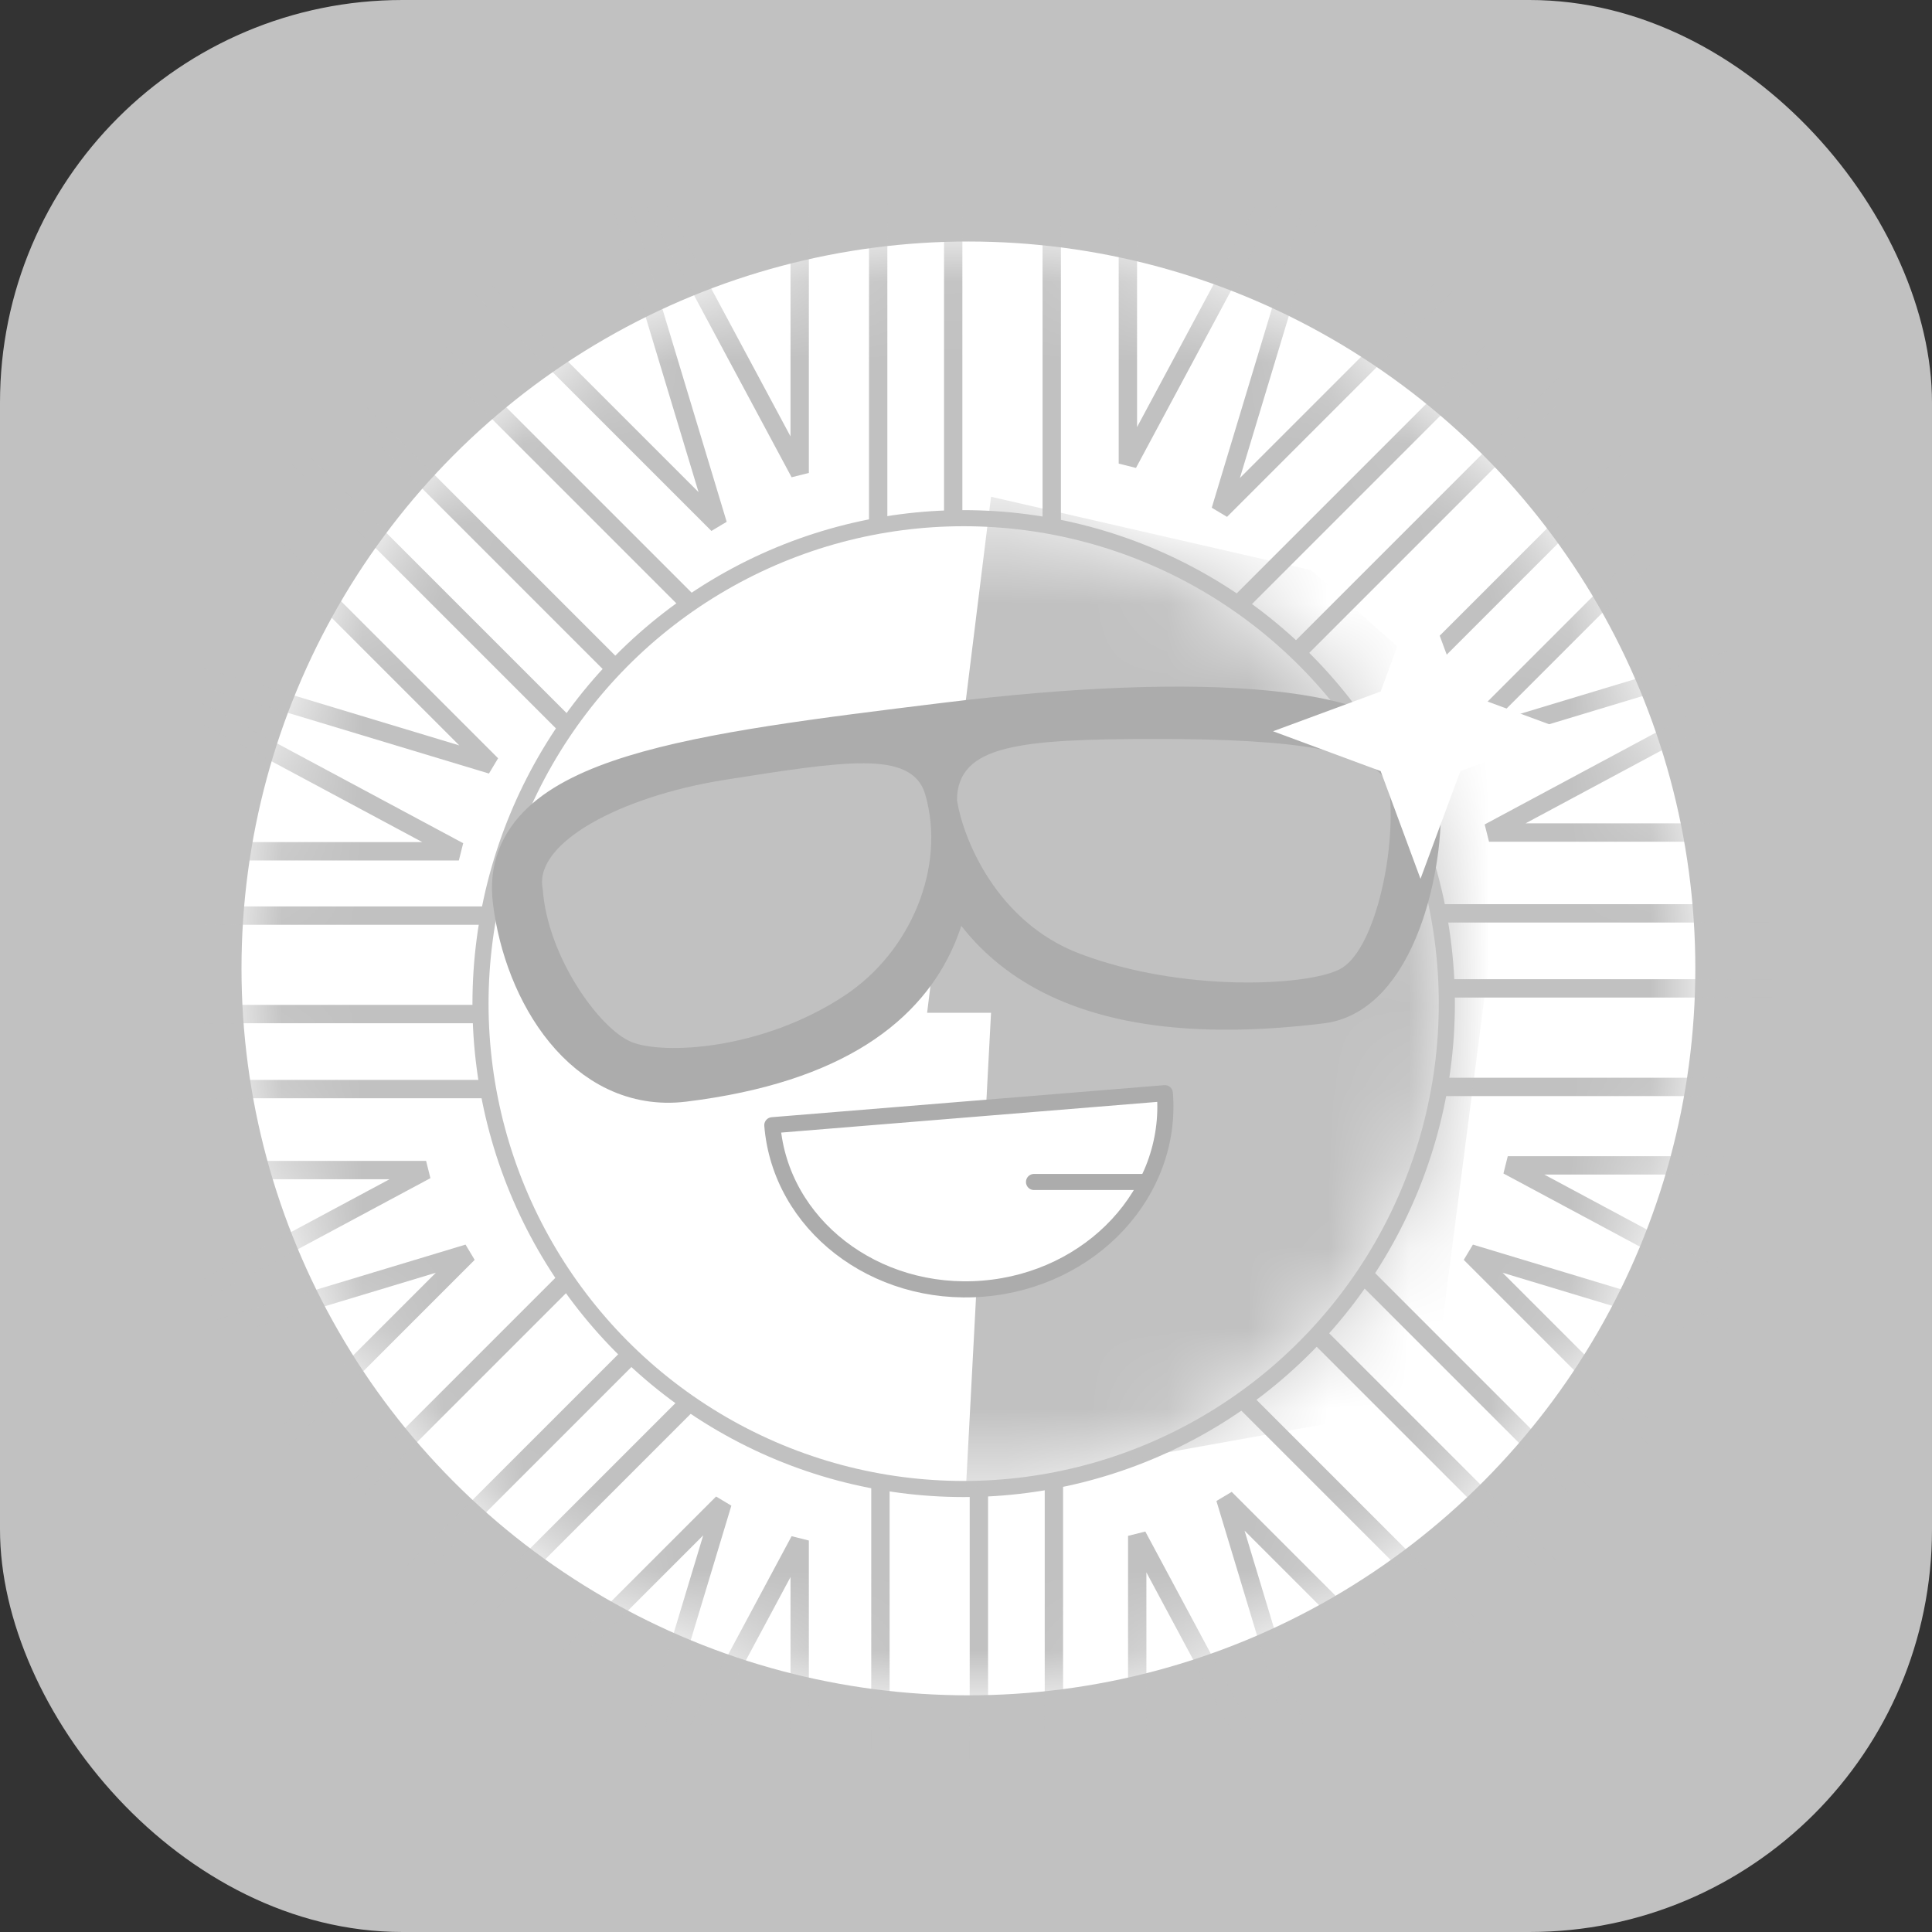 <svg width="24" height="24" viewBox="0 0 24 24" fill="none" xmlns="http://www.w3.org/2000/svg">
<rect x="0" y="0" width="24" height="24" fill="#333333" stroke="none"/>
<g id="Swap-BTT-G">
<g id="SUN">
<rect id="Rectangle Copy 3" width="24" height="24" rx="5" fill="#C1C1C1"/>
<g id="SUN-&#233;&#161;&#185;&#231;&#155;&#174;logo">
<g id="Group 15">
<g id="Group 14">
<circle id="Mask" cx="12.03" cy="12.03" r="9.03" fill="white"/>
<mask id="mask0_1_61" style="mask-type:luminance" maskUnits="userSpaceOnUse" x="3" y="3" width="19" height="19">
<circle id="Mask_2" cx="12.03" cy="12.03" r="9.03" fill="white"/>
</mask>
<g mask="url(#mask0_1_61)">
<g id="Group 14_2">
<g id="Group 13">
<g id="Group 12">
<path id="Path 9" d="M11.841 0.844V7.136" stroke="#C1C1C1" stroke-width="0.228"/>
<path id="Path 9 Copy" d="M10.909 0.844V7.136" stroke="#C1C1C1" stroke-width="0.228"/>
<path id="Path 9 Copy 2" d="M13.065 0.844V7.136" stroke="#C1C1C1" stroke-width="0.228"/>
<path id="Path 10" d="M7.894 2.07L9.934 5.875V1.544" stroke="#C1C1C1" stroke-width="0.228"/>
<path id="Path 10 Copy" d="M16.051 1.954L14.011 5.759V1.427" stroke="#C1C1C1" stroke-width="0.228"/>
</g>
<g id="Group 12 Copy">
<path id="Path 9_2" d="M12.16 24.031V17.739" stroke="#C1C1C1" stroke-width="0.228"/>
<path id="Path 9 Copy_2" d="M13.092 24.031V17.739" stroke="#C1C1C1" stroke-width="0.228"/>
<path id="Path 9 Copy 2_2" d="M10.937 24.031V17.739" stroke="#C1C1C1" stroke-width="0.228"/>
<path id="Path 10_2" d="M16.167 22.884L14.127 19.079V23.411" stroke="#C1C1C1" stroke-width="0.228"/>
<path id="Path 10 Copy_2" d="M7.894 22.943L9.934 19.137V23.469" stroke="#C1C1C1" stroke-width="0.228"/>
</g>
</g>
<g id="Group 13 Copy">
<g id="Group 12_2">
<path id="Path 9_3" d="M0.408 12.597H6.699" stroke="#C1C1C1" stroke-width="0.228"/>
<path id="Path 9 Copy_3" d="M0.408 13.529H6.699" stroke="#C1C1C1" stroke-width="0.228"/>
<path id="Path 9 Copy 2_3" d="M0.408 11.374H6.699" stroke="#C1C1C1" stroke-width="0.228"/>
<path id="Path 10_3" d="M1.488 16.575L5.293 14.535H0.961" stroke="#C1C1C1" stroke-width="0.228"/>
<path id="Path 10 Copy_3" d="M1.895 8.535L5.7 10.575H1.369" stroke="#C1C1C1" stroke-width="0.228"/>
</g>
<g id="Group 12 Copy_2">
<path id="Path 9_4" d="M23.594 12.278H17.302" stroke="#C1C1C1" stroke-width="0.228"/>
<path id="Path 9 Copy_4" d="M23.594 11.346H17.302" stroke="#C1C1C1" stroke-width="0.228"/>
<path id="Path 9 Copy 2_4" d="M23.594 13.502H17.302" stroke="#C1C1C1" stroke-width="0.228"/>
<path id="Path 10_4" d="M22.302 8.301L18.497 10.342H22.828" stroke="#C1C1C1" stroke-width="0.228"/>
<path id="Path 10 Copy_4" d="M22.535 16.517L18.73 14.477H23.061" stroke="#C1C1C1" stroke-width="0.228"/>
</g>
</g>
<g id="Group 13 Copy 2">
<g id="Group 12_3">
<path id="Path 9_5" d="M3.916 20.748L8.365 16.299" stroke="#C1C1C1" stroke-width="0.228"/>
<path id="Path 9 Copy_5" d="M4.575 21.407L9.024 16.958" stroke="#C1C1C1" stroke-width="0.228"/>
<path id="Path 9 Copy 2_5" d="M3.051 19.883L7.5 15.434" stroke="#C1C1C1" stroke-width="0.228"/>
<path id="Path 10_5" d="M7.728 22.805L8.976 18.671L5.913 21.734" stroke="#C1C1C1" stroke-width="0.228"/>
<path id="Path 10 Copy_5" d="M1.683 16.818L5.816 15.57L2.753 18.633" stroke="#C1C1C1" stroke-width="0.228"/>
</g>
<g id="Group 12 Copy_3">
<path id="Path 9_6" d="M20.086 4.127L15.637 8.576" stroke="#C1C1C1" stroke-width="0.228"/>
<path id="Path 9 Copy_6" d="M19.427 3.468L14.978 7.917" stroke="#C1C1C1" stroke-width="0.228"/>
<path id="Path 9 Copy 2_6" d="M20.951 4.992L16.502 9.441" stroke="#C1C1C1" stroke-width="0.228"/>
<path id="Path 10_6" d="M16.41 2.207L15.162 6.34L18.225 3.277" stroke="#C1C1C1" stroke-width="0.228"/>
<path id="Path 10 Copy_6" d="M22.28 7.961L18.147 9.209L21.21 6.146" stroke="#C1C1C1" stroke-width="0.228"/>
</g>
</g>
<g id="Group 13 Copy 3">
<g id="Group 12_4">
<path id="Path 9_7" d="M20.311 20.523L15.862 16.074" stroke="#C1C1C1" stroke-width="0.228"/>
<path id="Path 9 Copy_7" d="M20.97 19.864L16.521 15.415" stroke="#C1C1C1" stroke-width="0.228"/>
<path id="Path 9 Copy 2_7" d="M19.446 21.388L14.997 16.939" stroke="#C1C1C1" stroke-width="0.228"/>
<path id="Path 10_7" d="M22.397 16.818L18.264 15.57L21.327 18.633" stroke="#C1C1C1" stroke-width="0.228"/>
<path id="Path 10 Copy_7" d="M16.468 22.746L15.22 18.613L18.283 21.676" stroke="#C1C1C1" stroke-width="0.228"/>
</g>
<g id="Group 12 Copy_4">
<path id="Path 9_8" d="M3.69 4.353L8.139 8.802" stroke="#C1C1C1" stroke-width="0.228"/>
<path id="Path 9 Copy_8" d="M3.031 5.012L7.48 9.461" stroke="#C1C1C1" stroke-width="0.228"/>
<path id="Path 9 Copy 2_8" d="M4.556 3.488L9.005 7.937" stroke="#C1C1C1" stroke-width="0.228"/>
<path id="Path 10_8" d="M1.974 8.252L6.107 9.5L3.044 6.437" stroke="#C1C1C1" stroke-width="0.228"/>
<path id="Path 10 Copy_8" d="M7.67 2.382L8.918 6.515L5.855 3.452" stroke="#C1C1C1" stroke-width="0.228"/>
</g>
</g>
</g>
</g>
</g>
<g id="Group 839">
<ellipse id="&#230;&#164;&#173;&#229;&#156;&#134;&#229;&#189;&#162;" cx="11.971" cy="12.467" rx="6.002" ry="6.03" fill="white" stroke="#C1C1C1" stroke-width="0.2"/>
<g id="Clipped">
<mask id="mask1_1_61" style="mask-type:luminance" maskUnits="userSpaceOnUse" x="6" y="6" width="13" height="13">
<ellipse id="&#230;&#164;&#173;&#229;&#156;&#134;&#229;&#189;&#162;_2" cx="12.028" cy="12.467" rx="6.002" ry="6.03" fill="white"/>
</mask>
<g mask="url(#mask1_1_61)">
<path id="&#232;&#183;&#175;&#229;&#190;&#132;" fill-rule="evenodd" clip-rule="evenodd" d="M12.311 6.171L11.517 12.581H12.311L11.999 18.493L17.786 17.452L18.835 9.335L16.285 7.082L12.311 6.171Z" fill="#C1C1C1"/>
</g>
</g>
</g>
<g id="Group 842">
<g id="Group 840">
<path id="&#232;&#183;&#175;&#229;&#190;&#132;_2" d="M6.52 11.172C6.655 12.275 7.373 13.423 8.476 13.288C12.22 12.828 11.694 10.422 11.643 9.643C11.915 11.85 13.591 12.66 16.399 12.315C17.234 12.212 17.577 10.579 17.484 9.825C17.368 8.883 14.874 8.746 11.766 9.127C8.657 9.509 6.35 9.792 6.52 11.172Z" fill="#ACACAC" stroke="#ACACAC" stroke-width="0.8" stroke-linecap="round" stroke-linejoin="round"/>
<path id="&#232;&#183;&#175;&#229;&#190;&#132;_3" d="M13.435 11.795C12.423 11.412 12.02 10.398 11.945 9.939C11.945 9.32 12.648 9.236 14.364 9.236C16.079 9.236 17.12 9.376 17.204 9.826C17.288 10.614 17.007 11.795 16.613 11.992C16.22 12.189 14.701 12.273 13.435 11.795Z" fill="#C1C1C1" stroke="#C1C1C1" stroke-width="0.113"/>
<path id="&#232;&#183;&#175;&#229;&#190;&#132;_4" d="M10.458 12.322C11.27 11.787 11.692 10.754 11.439 9.883C11.295 9.386 10.503 9.508 9.02 9.742C7.698 9.951 6.686 10.529 6.798 11.036C6.855 11.865 7.494 12.741 7.867 12.892C8.24 13.043 9.442 12.992 10.458 12.322Z" fill="#C1C1C1" stroke="#C1C1C1" stroke-width="0.113"/>
</g>
<path id="&#232;&#183;&#175;&#229;&#190;&#132;_5" d="M17.646 7.252L18.141 8.59L19.479 9.084L18.141 9.579L17.646 10.917L17.151 9.579L15.814 9.084L17.151 8.59L17.646 7.252Z" fill="white"/>
<g id="Group 841">
<path id="&#232;&#183;&#175;&#229;&#190;&#132;_6" d="M12.213 16.008C13.56 15.898 14.57 14.811 14.47 13.58L9.594 13.978C9.694 15.209 10.867 16.118 12.213 16.008Z" fill="white" stroke="#ACACAC" stroke-width="0.2" stroke-linejoin="round"/>
<path id="&#232;&#183;&#175;&#229;&#190;&#132;_7" d="M12.845 14.683H14.18" stroke="#ACACAC" stroke-width="0.2" stroke-linecap="round" stroke-linejoin="round"/>
</g>
</g>
</g>
</g>
</g>
</g>
</svg>
